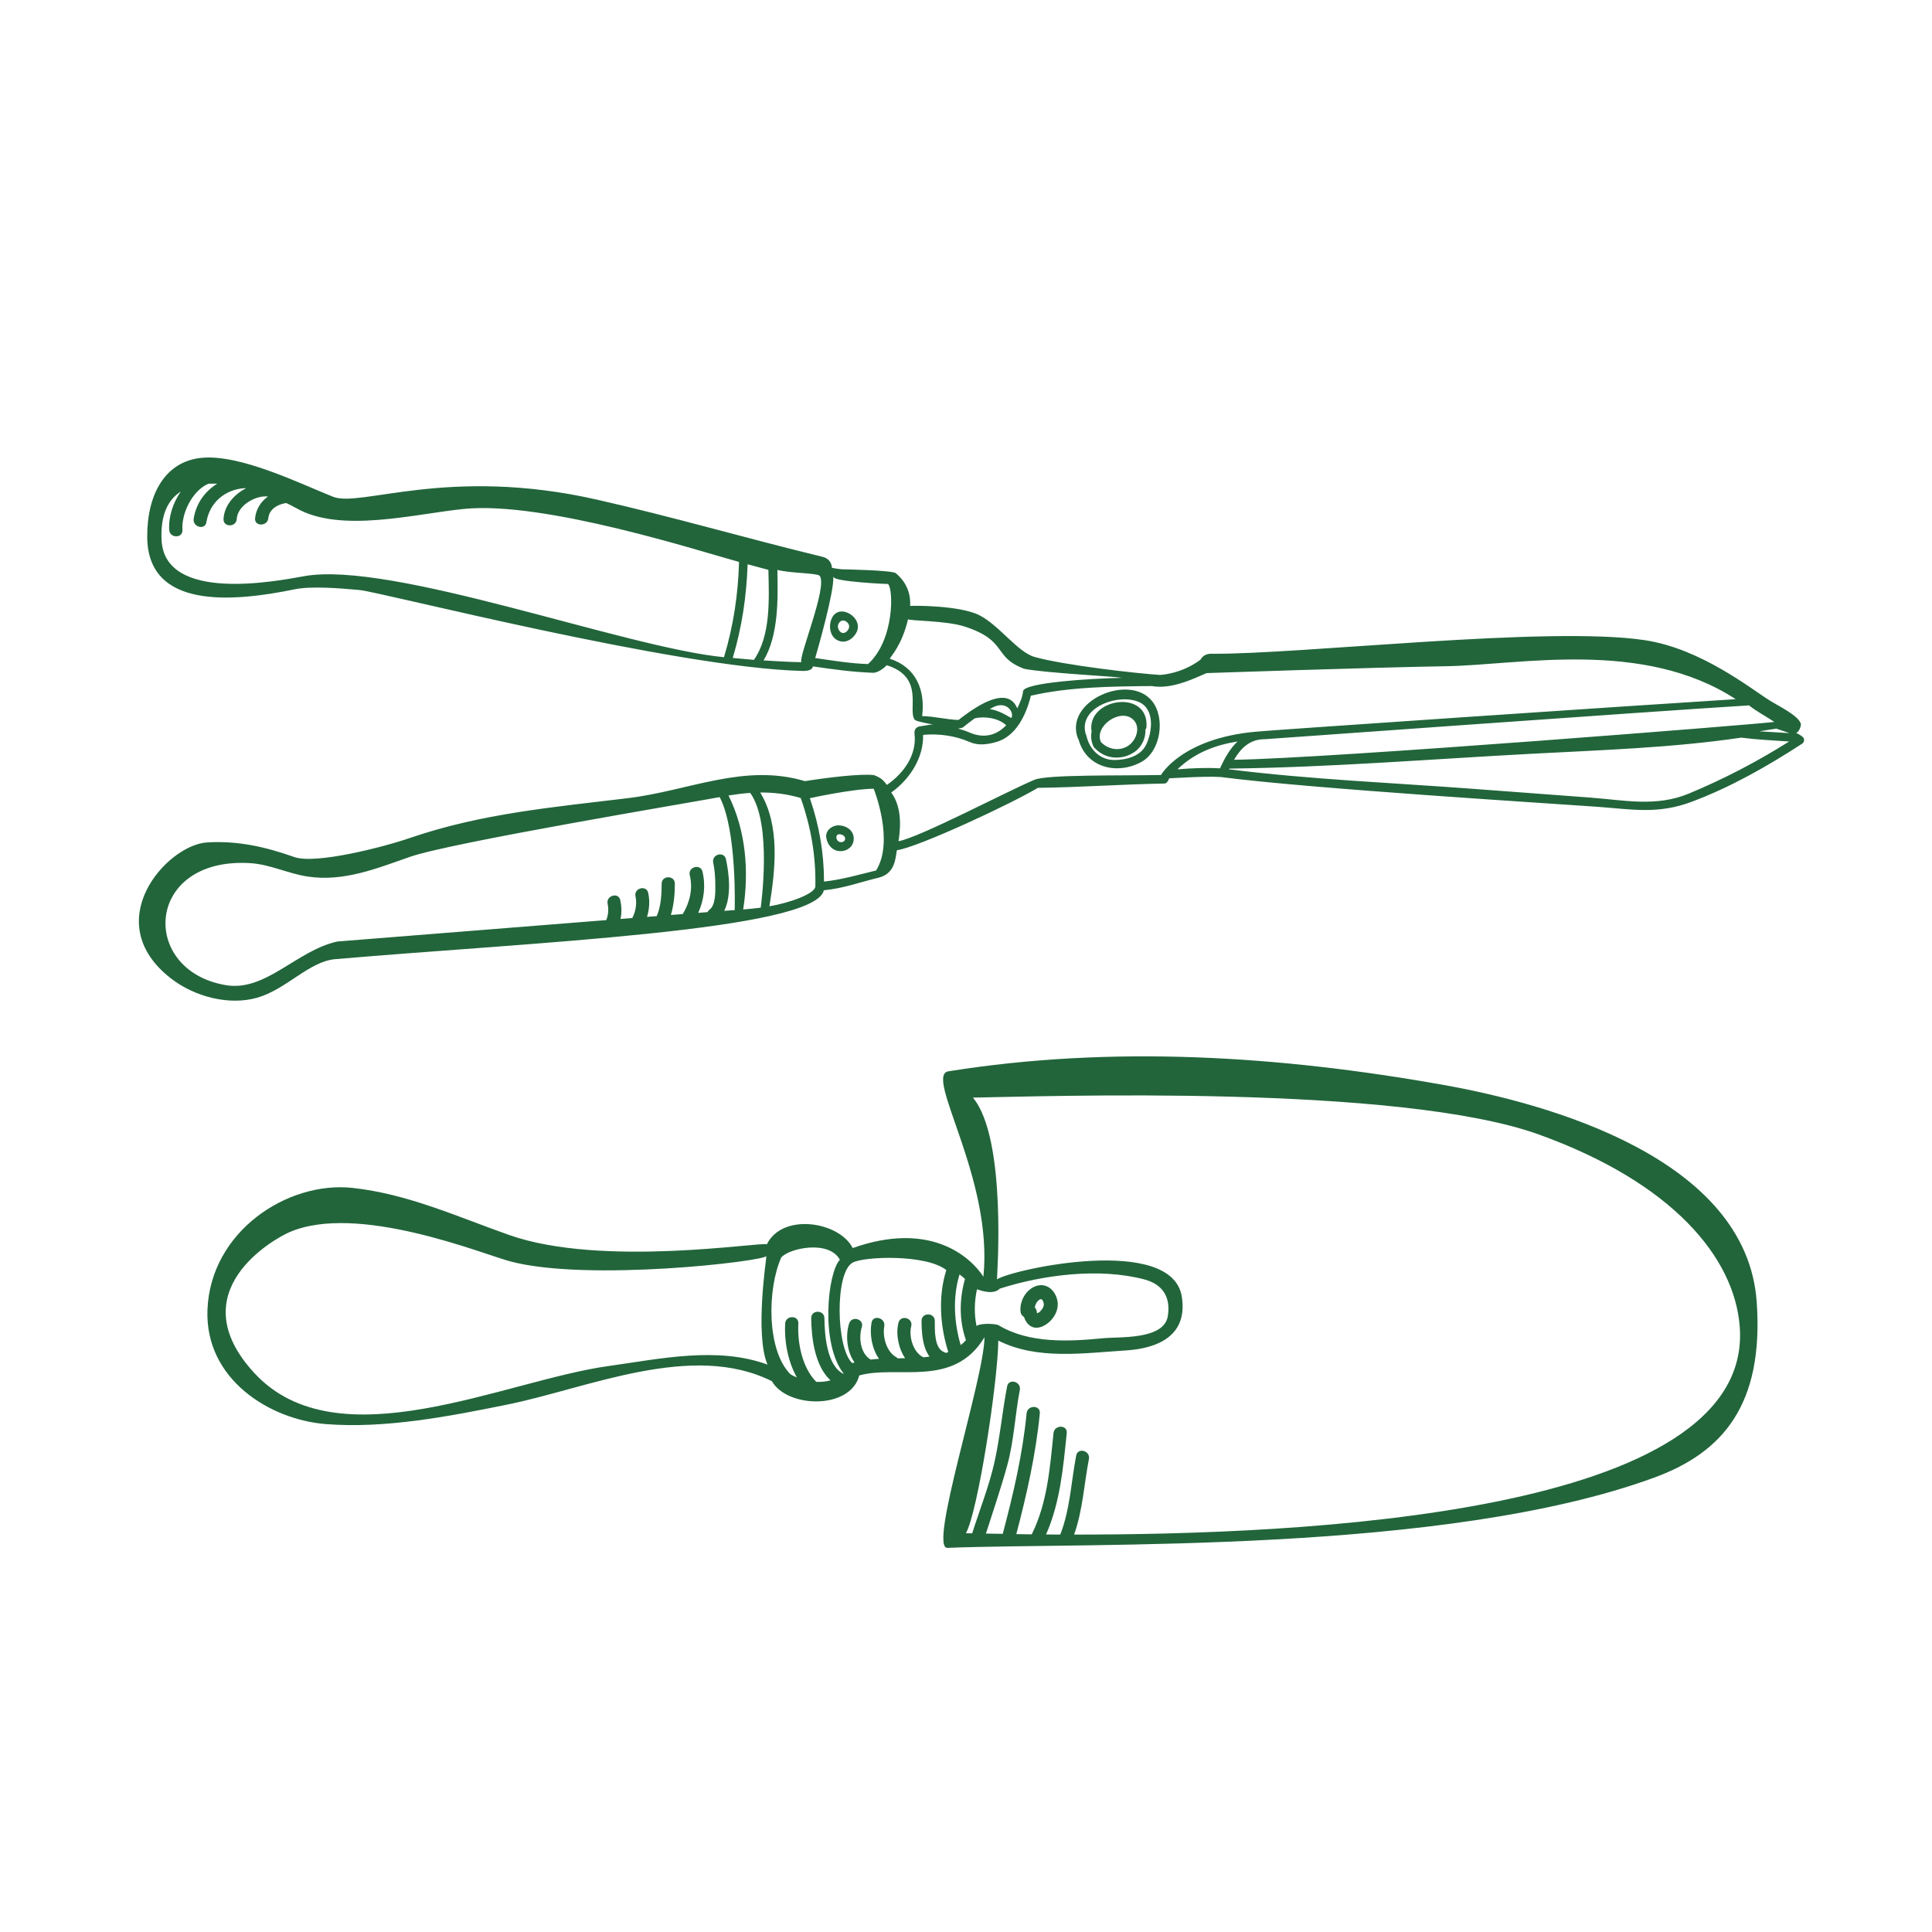 <?xml version="1.0" encoding="utf-8"?>
<!-- Generator: Adobe Illustrator 15.0.2, SVG Export Plug-In . SVG Version: 6.00 Build 0)  -->
<!DOCTYPE svg PUBLIC "-//W3C//DTD SVG 1.1//EN" "http://www.w3.org/Graphics/SVG/1.1/DTD/svg11.dtd">
<svg version="1.1" id="Ebene_1" xmlns="http://www.w3.org/2000/svg" xmlns:xlink="http://www.w3.org/1999/xlink" x="0px" y="0px"
	 width="100px" height="100px" viewBox="0 0 100 100" enable-background="new 0 0 100 100" xml:space="preserve">
<path fill="#22653B" d="M167.223,43.965c0.439-7.351,2.586-13.807,4.234-20.365c-0.414-0.815-0.919-1.558-1.175-2.378
	c-0.295-0.941-0.526-1.955-0.507-2.931c0.039-1.901,1.443-2.598,3.143-1.627c0.646,0.369,1.23,0.861,1.812,1.333
	c0.479,0.389,0.916,0.831,1.537,1.4c6.312-0.89,12.701-0.889,19.02-0.016c1.061-0.965,1.959-1.819,2.9-2.63
	c0.721-0.623,1.588-0.755,2.479-0.466c0.765,0.247,1.418,1.408,1.334,2.502c-0.055,0.739-0.267,1.478-0.494,2.188
	c-0.149,0.471-0.454,0.892-0.694,1.333c-0.234,0.436-0.476,0.869-0.633,1.157c1.284,5.301,2.536,10.425,3.766,15.555
	c0.205,0.854,0.369,1.724,0.451,2.597c0.156,1.626-0.375,2.265-2.062,2.503c-0.742,0.105-1.504,0.125-2.258,0.12
	c-5.658-0.047-11.314-0.144-16.975-0.155c-3.898-0.008-7.795,0.121-11.693,0.139C170.182,44.23,168.953,44.078,167.223,43.965
	 M185.877,21.449c-0.824,0.386-1.632,0.719-2.395,1.134c-0.549,0.297-1.074,0.659-1.547,1.064c-1.763,1.514-2.215,2.696-1.193,4.567
	c0.65,1.193,0.84,2.641,2.188,3.737c1.409,0,3.037,0.131,4.635-0.039c1.461-0.154,1.935-0.886,2.209-2.542
	c0.097-0.591,0.201-1.196,0.414-1.75c0.748-1.939,0.485-2.966-1.174-4.112C188.1,22.875,187.156,22.286,185.877,21.449
	 M190.803,36.931c-1.295-0.183-2.166,0.201-2.922,0.852c-0.547,0.471-0.564,1.088-0.135,1.633c0.398,0.505,0.958,0.838,1.596,0.418
	C190.285,39.214,191.086,38.472,190.803,36.931 M183.536,35.395c-0.671-0.287-1.157-0.518-1.666-0.682
	c-0.056-0.018-0.354,0.364-0.334,0.537c0.075,0.658,0.474,1.102,1.161,1.02C182.934,36.24,183.125,35.84,183.536,35.395"/>
<path fill="#22653B" d="M211.482,70.09c-0.428,2.049-0.736,4.039-1.271,5.967c-0.67,2.418-1.293,4.893-2.348,7.15
	c-2.07,4.432-5.836,5.354-9.965,2.688c-2.355-1.522-4.224-3.573-6.018-5.69c-1.296-1.528-2.523-3.112-3.906-4.829
	c-2.211,0.521-4.396,1.037-6.58,1.551c-3.429,0.806-6.853,1.637-10.291,2.394c-1.101,0.242-2.24,0.342-3.367,0.394
	c-1.053,0.049-1.801-0.5-2.053-1.317c-0.383-1.232-0.105-2.562,0.836-3.019c1.352-0.654,2.75-1.276,4.196-1.654
	c3.773-0.979,7.587-1.807,11.38-2.713c9.541-2.276,19.084-4.553,28.62-6.852c2.568-0.617,5.123-1.289,7.675-1.98
	c0.838-0.228,1.639-0.592,2.489-0.908c0.859-2.424,1.601-4.833,2.558-7.15c2.731-6.618,2.408-6.186,9.188-7.002
	c2.996-0.361,6.014-0.589,9.025-0.765c0.834-0.05,1.777,0.125,2.518,0.501c1.695,0.861,2.518,2.677,2.219,4.418
	c-0.271,1.568-1.838,3.113-3.686,3.342c-1.234,0.154-2.514,0.042-3.764-0.057c-2.258-0.178-4.506-0.465-6.765-0.639
	c-0.854-0.064-1.721,0.058-2.672,0.1c-0.506,1.558-0.942,2.986-1.438,4.396c-0.625,1.779-1.312,3.538-1.95,5.313
	c-0.691,1.927-1.925,3.1-4.031,3.5c-2.592,0.49-5.142,1.215-7.694,1.885C213.428,69.363,212.502,69.742,211.482,70.09
	 M192.33,74.553c1.322,2.699,3.939,5.855,6.496,7.914c3.15,2.535,4.674,2.281,6.256-1.479c1.115-2.649,1.779-5.491,2.574-8.269
	c0.148-0.521-0.041-1.139-0.084-1.867C202.271,71.924,197.254,72.961,192.33,74.553"/>
<path fill="#22653B" d="M215.797,55.022c0.162,1.392-0.236,2.711-0.643,4.016c-0.605,1.951-1.832,3.115-3.934,3.597
	c-9.923,2.263-19.818,4.646-29.729,6.957c-0.968,0.227-1.985,0.244-3.044,0.365c-2.473-2.129-4.688-4.621-8.292-4.799
	c-3.19-0.158-6.247,0.314-9.321,1.534c-1.785-2.603-2.572-5.509-3.486-8.341c-0.326-1.014-1.024-2.082-0.238-3.409
	c0.5-0.071,1.101-0.211,1.705-0.233C167.695,54.366,212.354,54.615,215.797,55.022"/>
<path fill="#22653B" d="M185.836,47.313c9.559,0,19.117-0.027,28.674,0.025c1.623,0.01,3.26,0.283,4.861,0.58
	c1.422,0.264,2.012,1.039,2.061,2.301c0.066,1.68-0.639,2.695-2.168,3.064c-0.488,0.117-0.994,0.205-1.494,0.215
	c-4.766,0.1-9.535,0.103-14.299,0.288c-5.014,0.196-10.006-0.393-15.033-0.085c-4.891,0.299-9.813,0.067-14.725,0.064
	c-5.033-0.004-10.068,0.023-15.104-0.04c-1.752-0.022-3.521-0.165-5.246-0.464c-1.561-0.27-2.283-1.41-2.242-3.015
	c0.036-1.394,0.67-2.224,2.281-2.543c1.346-0.266,2.738-0.38,4.113-0.386c9.438-0.031,18.879-0.017,28.319-0.017L185.836,47.313
	L185.836,47.313z"/>
<path fill="#22653B" d="M176.396,70.371c-2.074,1.274-3.867,1.69-5.762,1.747c-0.629,0.019-1.266-0.007-1.886-0.095
	c-1.422-0.201-2.776-0.176-3.862,0.943c-1.279,1.317-1.962,2.942-2.107,4.733c-0.096,1.183,0.508,2.228,1.395,2.981
	c1.715,1.461,3.6,2.297,5.877,1.244c1.027-0.474,2.062-0.946,3.129-1.313c1.528-0.526,3.092-0.958,4.949-1.524
	c0.104,0.873,0.389,1.52,0.201,1.967c-2.746,6.549-8.025,8.134-14.189,6.681c-1.049-0.248-2.131-0.926-2.895-1.702
	c-3.174-3.229-4.784-7.094-3.861-11.662c0.264-1.309,0.896-2.679,1.734-3.713c3.172-3.91,10.193-6.507,15.873-2.042
	C175.456,68.98,175.754,69.555,176.396,70.371"/>
<path fill="#22653B" d="M185.934,30.367c-1.886,0.06-3.531-1.661-3.477-3.639c0.042-1.555,1.75-2.907,3.754-2.97
	c1.561-0.05,2.955,1.457,2.979,3.217C189.213,28.851,187.814,30.306,185.934,30.367"/>
<path fill="#22653B" d="M-70.144,49.361c0.353-0.775,0.104-1.454-0.311-2.125c-0.986-1.603-1.92-3.24-2.943-4.82
	c-0.978-1.511-1.467-3.144-1.721-4.92c-0.55-3.87-0.594-7.751-0.545-11.643c0.007-0.502-0.126-1.075,0.07-1.493
	c0.859-1.842,0.49-3.664,0.095-5.509c-0.376-1.757,0.026-3.384,0.858-5.414c2.289,3.109,2.793,6.493,3.898,9.594
	c1.09,3.054,1.858,6.222,2.896,9.778c1.718-6.43,3.158-12.488,5.919-18.099c0.044-0.09,0.212-0.144,0.329-0.16
	c0.113-0.014,0.236,0.043,0.354,0.068c0.144,0.17,0.403,0.339,0.408,0.513c0.183,7.007,0.84,14.015,0.112,21.025
	c-0.26,2.487-0.506,4.995-2.256,7.107c-0.941-0.154-1.854-0.304-2.75-0.468c0.375-0.758,0.701-1.497-0.28-2.044
	c0.045-1.034,0.637-2.218-0.785-2.848c-0.103-0.471-0.205-0.939-0.31-1.407l-0.28,0.117c0.226,0.404,0.45,0.808,0.675,1.211
	c-0.411,1.135-0.723,2.244,0.766,2.872c0.084,0.691,0.168,1.381,0.254,2.072c2.062,2.36,3.857,4.949,5.114,7.787
	c3.81,8.603,7.427,17.288,11.153,26.023c-1.385,1.956-3.559,2.089-5.253,2.895c-1.493-1.099-1.905-2.461-2.459-3.695
	c-2.57-5.723-5.114-11.457-7.604-17.213c-0.623-1.434-1.261-2.746-3.037-3.19c-1.791,0.403-2.693,1.791-3.408,3.466
	c-2.512,5.885-5.062,11.754-7.647,17.608c-0.491,1.114-0.698,2.44-1.853,3.153c-3.086-0.453-3.287-0.545-5.715-2.66
	c0.159-0.516,0.285-1.121,0.525-1.678c3.588-8.289,7.177-16.58,10.81-24.852c0.584-1.327,1.01-2.873,2.686-3.36
	c1.121,0.531,1.869,1.327,2.336,2.392c0.059-0.034,0.119-0.062,0.184-0.09C-69.955,49.357-70.05,49.359-70.144,49.361
	 M-67.612,44.542c-0.154-0.111-0.307-0.221-0.459-0.331c-0.091,0.202-0.246,0.405-0.246,0.608c0,0.098,0.293,0.196,0.455,0.294
	C-67.781,44.923-67.696,44.732-67.612,44.542"/>
<path fill="#22653B" d="M-117.813,41.289c-0.505-1.296,0.01-2.376,1.146-2.79c1.127-0.412,1.399-1.042,1.737-2.087
	c0.41-1.263,1.355-2.354,2.019-3.438c-0.195-0.664-0.665-1.382-0.54-1.976c0.701-3.311,1.538-6.592,2.354-9.877
	c0.052-0.209,0.322-0.363,0.691-0.754c0.545,0.215,1.286,0.346,1.822,0.747c1.471,1.102,2.192,2.698,2.621,4.451
	c0.258,1.06,0.147,2.256,0.978,3.169c1.77-1.903,0.679-4.688,2.242-6.692c1.637,1.458,1.433,3.369,1.688,5.029
	c0.45,2.936-0.218,5.732-1.769,8.308c-0.483,0.802-1.15,0.865-2.095,0.769c-0.661,2.5,0.969,4.526,1.357,6.882
	c1.256,0.238,2.264,0.545,2.245,2.249c-0.039,3.257,0.188,6.519,0.349,9.778c0.386,7.854,2.263,15.383,5.035,22.709
	c0.176,0.467,0.294,0.953,0.42,1.436c0.029,0.111-0.021,0.242-0.066,0.663c-0.625,0.436-1.41,0.981-2.158,1.503
	c-0.496-0.28-0.912-0.387-1.122-0.653c-2.287-2.911-3.68-6.272-4.786-9.758c-1.181-3.722-1.864-7.554-2.332-11.425
	c-0.255-2.12-0.634-4.203-1.682-6.285c-1.237,0.104-2.458,0.291-3.679,0.29c-1.24-0.003-2.479-0.19-3.979-0.321
	c-2.053,4.439-3.094,9.172-3.703,14.033c-0.61,4.859-0.359,9.729,0,14.371c-0.505,0.371-0.685,0.615-0.899,0.648
	c-4.832,0.758-4.938-0.396-4.992-4.091c-0.123-8.292-0.108-16.587,0.872-24.836c0.31-2.61,0.911-5.194,1.532-7.753
	c0.382-1.569,0.904-3.142,2.138-4.365c0.822,0,1.638,0,2.447-0.001c0.026,0.066,0.06,0.134,0.093,0.201
	C-117.825,41.378-117.818,41.334-117.813,41.289 M-112.615,41.302l-0.182,0.079l0.258,0.002c-0.007,0.229-0.103,0.509-0.006,0.679
	c0.392,0.688,0.54,1.318-0.109,1.942c-0.808,0.778-1.647,0.916-2.537,0.197c-0.042,0.056-0.084,0.111-0.126,0.167l0.245-0.119
	c0.661,0.883,1.401,1.72,1.961,2.664c0.521,0.878,0.85,1.869,1.309,2.913c0.852-0.141,1.667-0.275,2.317-0.381
	c0.289-1.181,0.53-2.098,0.732-3.023c0.067-0.303,0.174-0.757,0.023-0.922C-110.022,44.091-110.655,42.065-112.615,41.302
	 M-108.562,37.435c-0.583-0.579-0.904-1.137-1.367-1.303c-0.743-0.265-1.593,0.402-1.613,1.075c-0.021,0.731,0.666,1.48,1.414,1.32
	C-109.638,38.422-109.234,37.924-108.562,37.435 M-109.472,32.358c0.003-0.122,0.006-0.244,0.009-0.366h-1.21
	c-0.003,0.103-0.006,0.205-0.01,0.308C-110.279,32.321-109.875,32.339-109.472,32.358"/>
<path fill="#22653B" d="M-54.414,81.409c1.312-1.181,2.946-1.784,4.644-2.234c0.998-0.264,1.57,0.134,2.035,1.158
	c0.606,1.335,0.894,2.653-0.226,3.854c-1.056,1.136-3.613,1.64-4.914,0.877C-54.196,84.29-54.595,83-54.414,81.409"/>
<path fill="#22653B" d="M-85.079,85.361c-1.25,0.149-2.26-0.418-2.909-1.635c-0.708-1.324-0.621-2.67,0.258-3.828
	c0.276-0.364,1.17-0.584,1.626-0.426c1.271,0.444,2.503,1.051,3.669,1.729c1.066,0.619,1.195,1.92,0.436,2.896
	C-82.665,84.95-83.524,85.318-85.079,85.361"/>
<g>
	<path fill="#22653B" d="M53.002,68.165c0.129,0.398,0.445,0.683,0.923,0.502c0.479-0.187,0.88-0.734,0.819-1.261
		c-0.068-0.557-0.523-1.033-1.108-0.844c-0.532,0.172-0.87,0.788-0.814,1.324C52.836,68.02,52.91,68.112,53.002,68.165z
		 M53.717,67.343c0.145-0.153,0.227-0.124,0.292,0.062c0.063,0.182-0.05,0.348-0.173,0.477c-0.043,0.045-0.1,0.072-0.158,0.094
		c-0.004-0.017-0.013-0.042-0.016-0.088c-0.01-0.093-0.049-0.162-0.102-0.217C53.582,67.553,53.626,67.442,53.717,67.343z
		 M90.928,67.398c-0.518-7.49-10.9-10.295-16.197-11.239c-8.518-1.521-17.161-2.062-25.643-0.708
		c-1.274,0.205,2.335,5.541,1.813,10.629c-0.723-1.095-2.813-2.883-6.769-1.48c-0.001-0.006-0.001-0.014-0.004-0.016
		c-0.702-1.357-3.626-1.824-4.436-0.178c-0.259-0.146-8.518,1.219-13.346-0.486c-2.666-0.941-5.239-2.123-8.093-2.434
		c-3.364-0.369-7.361,2.248-7.515,6.311c-0.137,3.586,3.213,5.683,6.128,5.914c3.08,0.243,6.391-0.402,9.392-1.01
		c4.162-0.844,9.559-3.281,13.694-1.211c0.805,1.406,4.071,1.479,4.522-0.297c1.977-0.557,4.876,0.688,6.483-1.977
		c-0.01,2.12-2.926,10.939-1.919,10.901c7.371-0.291,25.718,0.344,36.582-3.635C89.166,75.184,91.297,72.718,90.928,67.398z
		 M31.488,70.707c-5.385,0.748-14.018,5.023-18.323,0.362c-3.89-4.214,1.016-6.942,1.81-7.289c3.53-1.536,10,1.126,11.431,1.508
		c4.028,1.073,13.146-0.005,13.262-0.275c0.024-0.003-0.619,4.037,0.058,5.617C37.122,69.68,34.184,70.331,31.488,70.707z
		 M43.656,71.109c-0.872-0.422-0.976-2.066-0.985-2.883c-0.005-0.44-0.689-0.44-0.683,0c0.011,1.023,0.183,2.472,0.999,3.221
		c-0.235,0.065-0.485,0.088-0.737,0.078c-0.737-0.739-0.984-2.052-0.927-3.021c0.025-0.438-0.657-0.436-0.683,0
		c-0.053,0.887,0.132,1.949,0.606,2.793c-0.119-0.049-0.231-0.105-0.336-0.168c-1.232-1.25-1.202-4.395-0.473-6.043
		c0.409-0.479,2.466-0.923,3.034,0.118c-0.642,0.683-1.015,4.354,0.198,5.894C43.666,71.104,43.66,71.105,43.656,71.109z
		 M48.946,70.028c-0.023-0.015-0.042-0.032-0.069-0.042c-0.534-0.18-0.49-1.172-0.492-1.619c-0.003-0.442-0.686-0.442-0.686,0
		c0.004,0.596,0.045,1.355,0.413,1.849c-0.104,0.013-0.207,0.031-0.315,0.038c-0.528-0.242-0.769-1.075-0.632-1.61
		c0.109-0.427-0.549-0.61-0.659-0.183c-0.145,0.562-0.017,1.307,0.342,1.839c-0.129,0-0.254,0.004-0.384,0.007
		c-0.02-0.018-0.034-0.039-0.062-0.053c-0.52-0.277-0.729-1.062-0.632-1.61c0.076-0.431-0.582-0.618-0.659-0.183
		c-0.107,0.605,0.017,1.344,0.388,1.873c-0.146,0.008-0.289,0.021-0.433,0.037c-0.535-0.308-0.627-1.146-0.459-1.682
		c0.132-0.424-0.528-0.601-0.658-0.182c-0.194,0.618-0.116,1.455,0.282,2.015c-0.038,0.012-0.081,0.017-0.12,0.03
		c-0.838-0.771-0.909-4.697,0.025-5.2c0.596-0.325,3.805-0.44,4.846,0.387c-0.431,1.36-0.326,2.892,0.102,4.245
		C49.04,70.005,48.99,70.012,48.946,70.028z M49.725,69.623c-0.346-1.184-0.42-2.476-0.06-3.658
		c0.101,0.073,0.195,0.149,0.282,0.234c-0.294,1.035-0.309,2.149,0.051,3.17C49.912,69.463,49.822,69.547,49.725,69.623z
		 M50.545,68.633c-0.13-0.628-0.112-1.27,0.023-1.9c0.324,0.117,0.889,0.27,1.178-0.033c2.256-0.721,5.167-1.093,7.493-0.475
		c0.948,0.254,1.364,0.92,1.208,1.895c-0.197,1.236-2.484,1.062-3.363,1.148c-1.764,0.172-3.781,0.275-5.361-0.651
		C51.669,68.521,50.778,68.457,50.545,68.633z M55.596,79.429c0.449-1.262,0.514-2.602,0.766-3.91
		c0.084-0.431-0.575-0.614-0.658-0.183c-0.265,1.372-0.312,2.779-0.824,4.092c-0.252,0-0.496-0.003-0.736-0.004
		c0.732-1.658,0.886-3.461,1.071-5.25c0.044-0.438-0.641-0.435-0.685,0c-0.184,1.775-0.312,3.591-1.115,5.217
		c-0.004,0.008-0.004,0.018-0.006,0.026c-0.281-0.003-0.549-0.007-0.805-0.011c0.541-2.061,1.012-4.129,1.217-6.254
		c0.04-0.441-0.643-0.435-0.684,0c-0.205,2.122-0.691,4.184-1.235,6.24c-0.315-0.002-0.605-0.008-0.87-0.014
		c0.375-1.176,0.777-2.342,1.104-3.537c0.348-1.266,0.402-2.61,0.65-3.9c0.082-0.432-0.576-0.613-0.658-0.182
		c-0.249,1.297-0.365,2.613-0.65,3.901c-0.279,1.258-0.77,2.479-1.158,3.707c-0.116-0.003-0.227-0.004-0.324-0.007
		c0.627-1.131,1.65-7.826,1.677-9.971c2.018,1.017,4.417,0.645,6.594,0.51c1.725-0.108,3.22-0.803,2.902-2.789
		c-0.513-3.204-8.71-1.429-9.566-0.893c0-0.145,0.525-7.293-1.246-9.404c3.541-0.055,22.014-0.721,29.314,1.916
		c6.912,2.499,10.102,6.358,10.377,9.937C90.801,78.455,67.207,79.438,55.596,79.429z"/>
</g>
<g>
	<path fill="#22653B" d="M43.06,31.987c-0.188,0.395-0.104,0.909,0.23,1.119c0.395,0.245,0.809,0.03,1.024-0.341
		C44.76,31.995,43.448,31.173,43.06,31.987z M43.567,32.748c-0.213-0.097-0.282-0.423-0.064-0.585
		c0.182-0.142,0.484,0.074,0.446,0.304C43.924,32.625,43.737,32.824,43.567,32.748z M43.458,42.722
		c-0.393-0.03-0.756,0.282-0.689,0.64c0.194,1.053,1.508,0.8,1.416-0.033C44.143,42.957,43.807,42.747,43.458,42.722z
		 M43.293,43.362c-0.038-0.271,0.371-0.204,0.438-0.021C43.834,43.617,43.337,43.716,43.293,43.362z M55.793,38.223
		c0.011,0.019,0.022,0.029,0.033,0.047c0.385,1.459,1.988,1.858,3.252,1.168c1.011-0.553,1.248-2.283,0.555-3.148
		C58.455,34.819,55.054,36.284,55.793,38.223z M59.32,38.554c-0.291,0.594-1.025,0.78-1.631,0.784
		c-0.771,0.001-1.303-0.562-1.461-1.273c-0.006-0.025-0.018-0.042-0.027-0.059c-0.421-1.389,1.684-2.132,2.744-1.672
		C59.786,36.7,59.646,37.88,59.32,38.554z M56.5,37.871c-0.049,0.25-0.021,0.517,0.103,0.777c0.02,0.041,0.047,0.066,0.077,0.087
		c0.533,0.565,1.385,0.628,2.026,0.197c0.399-0.267,0.598-0.722,0.583-1.168c0.027-0.034,0.047-0.074,0.052-0.125
		C59.49,35.632,56.217,36.128,56.5,37.871z M58.408,38.592c-0.463,0.312-1.057,0.205-1.424-0.186
		c-0.362-0.807,0.964-1.742,1.629-1.196C59.076,37.586,58.828,38.311,58.408,38.592z M92.956,37.93
		c0.137,0.009,0.292-0.361,0.253-0.48c-0.145-0.426-1.176-0.922-1.568-1.166c-1.019-0.635-3.59-2.708-6.502-3.148
		c-5.01-0.758-17.859,0.746-22.459,0.702c-0.27,0-0.447,0.132-0.548,0.312c-0.997,0.743-2.076,0.785-2.104,0.784
		c-1.188-0.078-4.919-0.496-6.474-0.929c-0.876-0.244-1.839-1.643-2.861-2.161c-1.018-0.52-3.522-0.504-3.582-0.479
		c0.028-0.621-0.168-1.214-0.744-1.697c-0.188-0.157-2.797-0.202-2.805-0.202c-0.168-0.017-0.336-0.042-0.502-0.076
		c-0.011-0.253-0.158-0.49-0.481-0.568c-3.914-0.949-7.733-2.068-11.686-2.962c-7.677-1.741-12.233,0.417-13.649-0.146
		c-1.73-0.687-4.806-2.215-6.817-2.016c-1.867,0.185-2.813,1.866-2.807,4.081c0.011,3.787,4.454,3.376,7.629,2.724
		c0.861-0.177,2.338-0.058,3.366,0.037c1.094,0.099,16.368,4.03,22.908,4.187c0.072,0.001,0.505,0.021,0.548-0.22
		c0.001-0.004,0.004-0.008,0.004-0.015c1.09,0.158,1.996,0.287,3.101,0.331c0.283,0.012,0.642-0.295,0.719-0.392
		c2.021,0.627,1.039,2.38,1.467,2.835c0.069,0.072,0.826,0.224,0.925,0.228c-0.138,0.008-0.557,0.088-0.689,0.105
		c-0.13,0.021-0.292,0.13-0.263,0.375c0.133,1.083-0.546,2.048-1.432,2.654c-0.264-0.387-0.51-0.437-0.666-0.509
		c-0.712-0.087-2.536,0.146-3.572,0.312c-3.158-0.94-5.989,0.497-9.172,0.882c-3.859,0.468-7.566,0.788-11.277,2.061
		c-1.409,0.485-4.89,1.368-5.974,0.989c-1.496-0.528-2.916-0.857-4.526-0.759c-2.083,0.127-5.651,4.121-1.853,7.05
		c1.234,0.951,3.002,1.396,4.442,0.989c1.519-0.431,2.689-1.879,4.044-1.997c9.857-0.855,24.822-1.466,25.294-3.565
		c1.071-0.111,1.793-0.402,2.837-0.653c0.878-0.215,0.871-1.071,0.942-1.42c1.124-0.16,5.971-2.427,7.297-3.23
		c0.002,0,0.007,0,0.011,0c2.184-0.027,4.37-0.184,6.548-0.223c0.149,0,0.233-0.262,0.241-0.271
		c0.026,0.008,1.827-0.121,2.677-0.065c4.57,0.602,17.59,1.399,19.474,1.539c1.827,0.134,3.132,0.397,4.88-0.254
		c2.02-0.754,3.926-1.839,5.727-3.01c0.094-0.062,0.116-0.155,0.097-0.242C93.387,38.151,93.064,37.974,92.956,37.93z
		 M38.029,47.106c-0.089,0.006-0.279,0.021-0.544,0.039c0.386-0.775,0.251-1.932,0.089-2.676c-0.094-0.43-0.754-0.248-0.658,0.184
		c0.082,0.375,0.104,0.761,0.109,1.146c0.001,0.345,0.022,1.042-0.294,1.279c-0.053,0.038-0.084,0.083-0.109,0.133
		c-0.15,0.013-0.311,0.026-0.481,0.038c0.297-0.67,0.395-1.395,0.219-2.135c-0.102-0.427-0.761-0.244-0.658,0.184
		c0.17,0.715,0.004,1.396-0.361,2.013c-0.198,0.017-0.404,0.033-0.617,0.048c0.156-0.523,0.204-1.061,0.206-1.621
		c0.004-0.441-0.68-0.441-0.683,0c-0.004,0.57-0.027,1.146-0.255,1.681c-0.166,0.011-0.331,0.024-0.503,0.038
		c0.125-0.401,0.15-0.836,0.062-1.24c-0.093-0.43-0.753-0.249-0.658,0.181c0.081,0.369,0.012,0.784-0.167,1.119
		c-0.199,0.017-0.403,0.034-0.61,0.048c0.073-0.316,0.058-0.645-0.009-0.969c-0.088-0.432-0.748-0.247-0.657,0.181
		c0.059,0.292,0.037,0.571-0.068,0.847c-5,0.396-11.382,0.908-13.917,1.108c-2.108,0.459-3.706,2.606-5.772,2.26
		c-4.503-0.756-4.197-6.648,1.259-6.316c1.004,0.059,1.957,0.538,2.956,0.692c1.878,0.287,3.588-0.417,5.322-1.021
		c2.123-0.739,14.439-2.792,16.021-3.089C38.16,43.004,38.024,47.078,38.029,47.106z M39.375,46.981
		c-0.3,0.038-0.604,0.068-0.908,0.093c0.31-1.979,0.139-4.092-0.759-5.9c0.373-0.059,0.75-0.108,1.123-0.133
		C39.997,42.657,39.372,46.958,39.375,46.981z M39.825,46.909c0.308-1.894,0.562-4.185-0.475-5.889
		c0.695-0.005,1.394,0.075,2.095,0.285c0.524,1.484,0.787,2.974,0.758,4.555C42.231,46.255,40.846,46.739,39.825,46.909z
		 M45.348,45.055c-0.896,0.217-1.781,0.479-2.698,0.575c0-1.488-0.247-2.904-0.731-4.314c0.016-0.008,2.247-0.49,3.303-0.49
		C45.227,40.83,46.306,43.518,45.348,45.055z M91.84,37.366c-0.484,0.09-23.047,1.892-27.968,1.961
		c0.349-0.594,0.817-1.075,1.604-1.066c0.041,0.001,20.332-1.464,25.053-1.75C90.918,36.822,91.436,37.096,91.84,37.366z
		 M37.475,34.017c-5.115-0.489-17.221-5.018-21.746-4.192c-1.444,0.262-7.203,1.373-7.366-1.871
		c-0.065-1.328,0.346-2.095,0.995-2.512c-0.41,0.59-0.643,1.315-0.599,1.989c0.028,0.437,0.712,0.441,0.683,0
		c-0.055-0.851,0.496-2.021,1.343-2.394c0.148-0.004,0.299-0.008,0.455,0c-0.629,0.392-1.091,1.016-1.216,1.81
		c-0.067,0.431,0.59,0.615,0.66,0.181c0.161-1.016,0.964-1.701,1.986-1.76c0.001,0,0.002-0.002,0.005-0.002
		c0.017,0.004,0.032,0.011,0.049,0.013c-0.623,0.321-1.118,0.897-1.154,1.584c-0.022,0.439,0.66,0.438,0.684,0
		c0.036-0.685,0.952-1.234,1.614-1.165c-0.359,0.261-0.616,0.645-0.665,1.125c-0.043,0.438,0.641,0.434,0.685,0
		c0.047-0.476,0.485-0.72,0.927-0.787c0.198,0.093,0.379,0.186,0.521,0.266c2.294,1.312,6.13,0.295,8.678,0.04
		c4.178-0.42,12.316,2.224,14.238,2.744C38.206,30.76,37.963,32.39,37.478,34C37.475,34.006,37.478,34.01,37.475,34.017z
		 M37.927,34.056c0.476-1.593,0.714-3.201,0.769-4.849c0.357,0.096,0.718,0.191,1.076,0.289c0.034,1.543,0.127,3.397-0.75,4.658
		C38.658,34.125,38.291,34.087,37.927,34.056z M41.475,34.275c-0.708-0.014-1.232-0.047-1.953-0.092
		c0.775-1.284,0.748-3.172,0.716-4.685c0.667,0.175,1.986,0.156,2.185,0.299C42.859,30.339,41.344,33.937,41.475,34.275z
		 M44.928,34.372c-0.918-0.029-1.823-0.181-2.733-0.312c0.172-0.598,0.969-3.388,0.939-4.201c0.008,0,0.014,0.001,0.021,0.004
		c-0.023,0.24,2.75,0.373,2.809,0.362C46.25,30.492,46.297,33.136,44.928,34.372z M47.73,37.065c0.17-1.358-0.317-2.531-1.677-2.971
		c0.067-0.132,0.636-0.716,0.947-2.044c0.071,0.093,1.963,0.063,2.936,0.382c2.251,0.731,1.435,1.575,3.077,2.185
		c1.104,0.22,4.623,0.387,5.061,0.467c-1.649,0.035-5.09,0.247-5.123,0.699c-0.021,0.298-0.165,0.597-0.297,0.884
		c-0.4-0.982-1.528-0.458-2.383,0.115c-0.008,0.007-0.018,0.011-0.025,0.016c-0.243,0.167-0.46,0.33-0.634,0.467
		C49.028,37.251,48.314,37.069,47.73,37.065z M51.233,36.706c0.843-0.568,1.295,0.189,1.11,0.459
		C52.002,36.968,51.648,36.76,51.233,36.706z M52.08,37.54c-0.469,0.487-1.107,0.723-1.917,0.367
		c-0.184-0.08-0.379-0.144-0.578-0.197c0.01,0,0.218-0.025,0.262-0.064c0.139-0.11,0.354-0.286,0.6-0.463
		c0.003-0.001,0.007,0,0.011-0.001C50.959,37.058,51.683,37.164,52.08,37.54z M60.092,40.113c-2.117,0.044-5.889-0.031-6.552,0.249
		c-1.407,0.593-5.931,2.978-7.032,3.18c0.141-0.9,0.124-1.84-0.378-2.522c0.957-0.676,1.68-1.799,1.65-2.983
		c0.811-0.076,1.672,0.044,2.409,0.369c0.44,0.194,0.897,0.129,1.346,0.01c1.055-0.282,1.587-1.432,1.822-2.406
		c1.983-0.458,4.196-0.482,6.258-0.5c1.004,0.18,2.112-0.354,2.834-0.67c0.018-0.001,8.346-0.289,12.422-0.357
		c3.803-0.065,10.157-1.424,14.969,1.706c-4.945,0.306-24.724,1.647-24.885,1.688C61.17,38.231,60.1,40.096,60.092,40.113z
		 M63.147,39.77c-0.725-0.045-1.475-0.008-2.202,0.051c0.896-0.864,1.965-1.26,3.109-1.442
		C63.666,38.745,63.385,39.248,63.147,39.77z M87.428,41.07c-1.711,0.717-3.377,0.34-5.141,0.211
		c-1.953-0.146-3.907-0.291-5.861-0.438c-4.258-0.323-8.57-0.492-12.811-1.023c0.006-0.013,0.011-0.023,0.017-0.038
		c5.194-0.062,10.407-0.488,15.593-0.764c3.613-0.194,7.298-0.306,10.899-0.838c0.824,0.106,1.651,0.142,2.481,0.201
		C90.95,39.422,89.24,40.315,87.428,41.07z M91.066,37.852c0.086-0.016,0.789-0.122,0.879-0.139c0.054,0.029,0.62,0.205,0.678,0.233
		C92.479,37.936,91.209,37.861,91.066,37.852z"/>
</g>
</svg>

